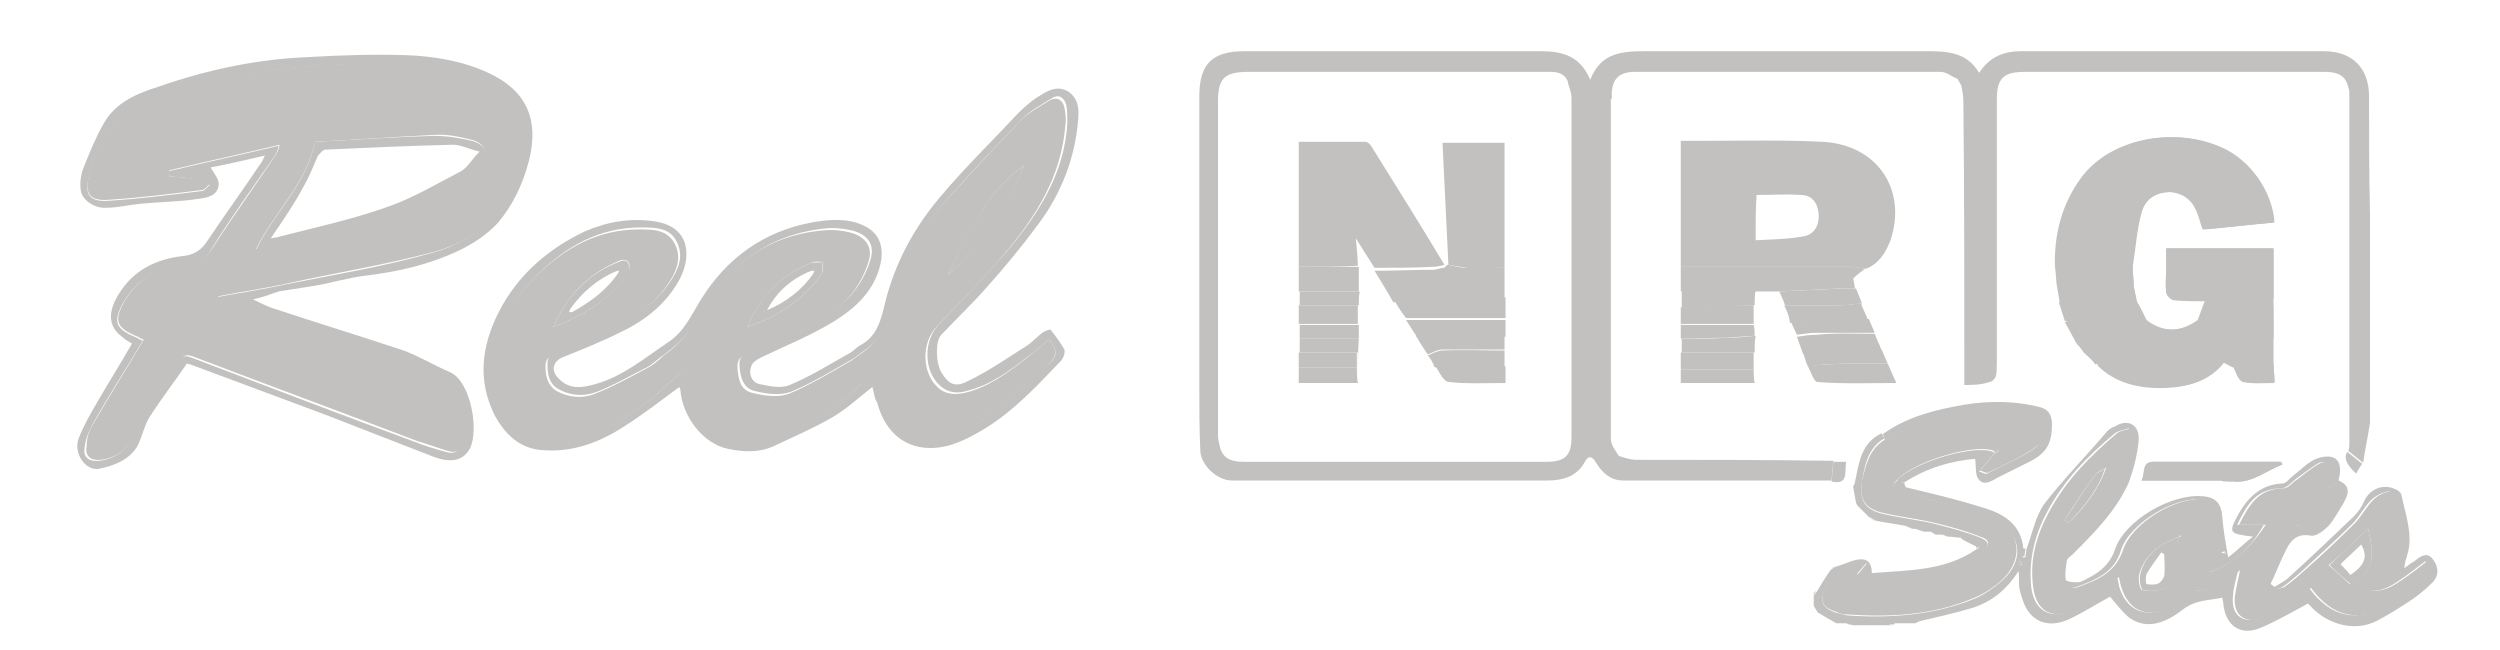 <?xml version="1.0" encoding="utf-8"?>
<!-- Generator: Adobe Illustrator 22.1.0, SVG Export Plug-In . SVG Version: 6.00 Build 0)  -->
<svg version="1.1" id="katman_1" xmlns="http://www.w3.org/2000/svg" xmlns:xlink="http://www.w3.org/1999/xlink" x="0px" y="0px"
	 viewBox="0 0 253.9 66" style="enable-background:new 0 0 253.9 66;" xml:space="preserve">
<style type="text/css">
	.st0{fill:#C2C1C0;}
</style>
<g>
	<path class="st0" d="M226.8,48.9c2,0.2,3.3-1.1,4.9-1.7c0-0.1-0.1-0.2-0.1-0.3c-0.7,0-1.3,0-2,0c-0.6,0-1.3,0-1.9,0
		c-2.7,0-5.4,0-8.1,0c-0.2,0-0.5,0-0.7,0c-1.5-0.1-1,1.1-1.4,1.9c2.9,0,5.6,0,8.3,0C226.2,48.9,226.5,48.9,226.8,48.9z M216.7,29.1
		c0-0.7-0.1-1.3-0.1-2c0.3-1.8,0.4-3.7,0.9-5.5c0.4-1.5,1.6-2.1,3-2.1c1.4,0,2.3,0.8,2.9,2.3c0.2,0.5,0.3,1,0.5,1.5
		c2.4-0.2,4.8-0.5,7.1-0.7c-0.2-3.1-2.4-6.3-5.3-7.6c-4.8-2.2-11.3-0.9-14.1,3c-2,2.7-2.8,5.8-2.7,9.1c0,0.7,0.1,1.3,0.1,2
		c0.1,0.6,0.2,1.1,0.3,1.7c0.2,0.6,0.4,1.3,0.6,1.9c0.4,0.7,0.8,1.5,1.2,2.2c0.3,0.3,0.5,0.7,0.8,1c0.4,0.4,0.8,0.7,1.1,1.1
		c2,1.9,4.4,2.4,7,2.3c2.3,0,4.4-0.6,5.9-2.6c0.3,0.2,0.6,0.3,0.9,0.5c0.3,0.6,0.6,1.5,1,1.6c1,0.2,2.1,0.1,3.2,0.1
		c0-0.8-0.1-1.3-0.1-1.9c0-0.5,0-1,0-1.4c0-0.4,0-0.8,0-1.2c0-0.6,0-1.1,0-1.7c0-0.8,0-1.6,0-2.4c0-1,0-2.1,0-3.1c0-0.7,0-1.3,0-1.9
		c-3.7,0-7.3,0-10.9,0c0,0.7,0,1.3,0,1.9c0,0.8-0.1,1.7,0,2.5c0,0.3,0.5,0.8,0.8,0.8c1.1,0.1,2.1,0.1,3.2,0.1
		c-0.2,0.6-0.5,1.3-0.7,1.9c-1.8,1.3-3.6,1.3-5.3,0c-0.3-0.6-0.6-1.3-1-1.9C216.9,30,216.8,29.6,216.7,29.1z"/>
	<path class="st0" d="M199.5,39.1c0-9.6,0-19.2-0.1-28.8c0-0.5-0.1-1.1-0.2-1.6c-0.1-0.2-0.3-0.5-0.4-0.7c-0.6-0.2-1.1-0.7-1.7-0.7
		c-10.4,0-20.8,0-31.1,0c-1.7,0-2.4,0.9-2.3,2.6c0,0.1-0.1,0.2-0.1,0.2c0,11.5,0,23,0,34.5c0,0.6,0.5,1.2,0.8,1.7
		c0.6,0.2,1.2,0.4,1.8,0.4c6.7,0,13.3,0,20,0.1c-0.1,0.7-0.1,1.3-0.2,2c-7.1,0-14.1,0-21.2,0c-1.2,0-2.1-0.8-2.7-1.8
		c-0.4-0.7-0.8-0.8-1.2,0c-0.8,1.4-2.2,1.8-3.7,1.8c-6,0-12.1,0-18.1,0c-4.7,0-9.3,0-14,0c-1.5,0-3.2-1.6-3.2-3.1
		c-0.1-2.2-0.1-4.5-0.1-6.7c0-9.7,0-19.5,0-29.2c0-3.3,1.3-4.6,4.6-4.6c10,0,20.1,0,30.1,0c2.2,0,4,0.5,5,2.9
		c1.1-2.8,3.3-2.9,5.7-2.9c9.4,0,18.8,0,28.2,0c2.2,0,4.3,0,5.6,2.2c1.1-1.7,2.6-2.2,4.3-2.2c10.2,0,20.5,0,30.7,0
		c2.9,0,4.6,1.7,4.6,4.6c0,4,0,8,0.1,12c0,0.2,0,0.5,0,0.7c0,6.6,0,13.3,0,19.9c0,0.2,0,0.3,0,0.5c-0.2,1.4-0.5,2.7-0.7,4.1
		c-0.5-0.4-1-0.8-1.5-1.2c0.1-0.3,0.1-0.5,0.1-0.8c0-11.8,0-23.6,0-35.4c0-0.2,0-0.5-0.1-0.7c-0.3-1.4-1.3-1.6-2.5-1.6
		c-10.1,0-20.2,0-30.3,0c-2.2,0-2.9,0.6-2.9,2.8c0,8.9,0,17.7,0,26.6c0,0.5,0,1.1-0.1,1.5c-0.1,0.3-0.4,0.6-0.7,0.6
		C201.2,39.1,200.3,39.1,199.5,39.1z M159.2,8.2c-0.5-1-1.4-0.9-2.3-0.9c-10,0-20.1,0-30.1,0c-2.4,0-3.1,0.6-3.1,3
		c0,11.3,0,22.6,0,33.9c0,0.4,0.1,0.8,0.2,1.2c0.3,1.2,1.2,1.5,2.4,1.5c10.3,0,20.5,0,30.8,0c1.9,0,2.5-0.7,2.5-2.5
		c0-11.5,0-23,0-34.5C159.6,9.3,159.3,8.8,159.2,8.2z"/>
	<path class="st0" d="M88.6,39.3c-1.4,1.1-2.7,2.3-4.1,3.1c-1.9,1.1-4,2-5.9,2.9c-1.5,0.7-3.1,0.6-4.6,0.3c-2.6-0.5-4.7-3.3-4.9-6
		c0-0.1-0.1-0.2-0.1-0.3c-1.9,1.4-3.7,2.8-5.6,4c-2.6,1.7-5.4,2.7-8.5,2.4c-2.2-0.2-3.7-1.7-4.7-3.6c-1.7-3.5-1.3-6.9,0.4-10.3
		c1.9-3.8,5-6.5,8.8-8.3c2.3-1,4.7-1.4,7.2-1c3.6,0.6,3.6,3.7,2.4,5.9c-1.3,2.4-3.4,4.1-5.9,5.3c-2,1-4,1.8-6,2.6
		c-0.9,0.4-1.2,1.3-0.4,2.1c1.1,1.2,2.4,1,3.8,0.6c2.8-0.8,4.9-2.6,7.3-4.2c1.7-1.1,2.4-2.8,3.4-4.4c2.6-4.2,6.4-6.9,11.2-7.8
		c1.7-0.3,3.6-0.5,5.3,0.3c1.5,0.7,2,1.9,1.8,3.5c-0.5,3-2.6,4.9-4.9,6.3c-2.3,1.4-4.8,2.4-7.3,3.6c-0.4,0.2-0.9,0.5-1,0.9
		c-0.3,0.7,0,1.6,0.8,1.8c1,0.2,2.2,0.5,3.1,0.1c2.2-0.9,4.2-2.2,6.2-3.3c0.3-0.2,0.6-0.5,0.9-0.7c1.8-0.9,2.2-2.7,2.6-4.4
		c1-4,2.9-7.5,5.5-10.6c2.5-3,5.3-5.7,8-8.6c0.7-0.7,1.5-1.4,2.4-1.9c0.8-0.5,1.7-0.9,2.7-0.3c1,0.7,1.1,1.7,1,2.8
		c-0.3,3.9-1.7,7.5-4,10.6c-1.7,2.3-3.5,4.5-5.4,6.6c-1.4,1.6-3,3.1-4.5,4.7c-0.6,0.6-0.6,2.8,0,3.8c0.7,1.2,1.4,1.6,2.7,0.9
		c2.1-1,4.1-2.4,6-3.6c0.6-0.4,1.1-1,1.7-1.4c0.2-0.1,0.7-0.3,0.7-0.2c0.5,0.6,1,1.3,1.4,2c0.1,0.3-0.1,0.9-0.4,1.2
		c-2.4,2.5-4.8,5.1-7.8,6.9c-1.7,1-3.4,1.9-5.4,1.9c-3.1,0-4.8-2.2-5.4-4.6C88.8,40.5,88.8,40,88.6,39.3z M106.5,34.5
		c-0.7,0.6-1.4,1.2-2.1,1.7c-1.9,1.5-3.8,2.9-6.2,3.5c-1,0.3-2,0.2-2.8-0.6c-1.6-1.5-1.6-4.5-0.1-6.1c2.3-2.4,4.7-4.9,6.9-7.4
		c3.2-3.8,5.9-7.9,6.2-13.1c0-0.6,0-1.2-0.1-1.8c-0.2-0.8-0.8-1.2-1.5-0.7c-1,0.6-2.1,1.2-2.9,2c-2.7,2.8-5.4,5.6-8,8.6
		c-2.8,3.2-4.7,6.9-5.6,11c-0.4,1.9-1.2,3.2-2.8,4.2c-0.3,0.2-0.5,0.4-0.8,0.6c-2.1,1.2-4.2,2.5-6.4,3.4c-1.1,0.4-2.5,0.2-3.7-0.1
		c-1.1-0.3-1.4-1.3-1.5-2.5c-0.1-1.2,0.7-1.3,1.5-1.6c0.4-0.1,0.8-0.3,1.1-0.4c3.2-1.3,6.3-2.6,8.7-5.2c0.9-1,1.6-2.3,2-3.6
		c0.5-1.6-0.3-2.6-1.9-3c-0.9-0.2-1.8-0.3-2.7-0.2c-5.7,0.6-9.8,3.7-12.5,8.5c-1,1.8-2.2,3.1-3.7,4.2c-0.6,0.4-1.1,0.9-1.7,1.3
		c-1.8,0.9-3.5,1.9-5.3,2.6c-1.3,0.5-2.7,0.4-3.9-0.3c-0.9-0.5-1.1-1.4-1.1-2.5c0-1.1,0.7-1.2,1.4-1.4c1.4-0.5,2.8-1,4.1-1.7
		c2.6-1.3,5.2-2.7,6.9-5.2c0.9-1.3,1.5-2.7,0.7-4.2c-0.7-1.4-2.2-1.4-3.6-1.4c-4.2,0-7.6,1.9-10.5,4.8c-3.1,3.1-5,6.7-4.3,11.3
		c0.6,4.3,3.5,6.3,7.7,5.5c0.5-0.1,0.9-0.2,1.4-0.4c3.7-1.2,6.6-3.5,9.3-6.1c0.3-0.3,0.6-0.6,1.1-1c0.1,0.7,0.1,1.2,0.1,1.6
		c0.5,4.4,3.5,6.6,7.8,5.8c0.5-0.1,0.9-0.2,1.4-0.4c3.3-1.1,6-3,8.5-5.3c0.6-0.6,1.3-1.2,1.9-1.7c0.3,1.5,0.5,2.9,0.9,4.3
		c0.7,2.1,2.2,3.2,4.4,2.9c1.5-0.2,3.1-0.5,4.3-1.3c2.6-1.9,5-4.2,7.5-6.2C107.3,36.3,107.5,35.5,106.5,34.5z"/>
	<path class="st0" d="M170.7,27.1c0-4.2,0-8.4,0-12.8c0.7,0,1.4,0,2.1,0c4.1,0,8.2-0.1,12.3,0.1c5.6,0.3,8.6,4.9,6.9,10
		c-0.5,1.3-1.2,2.4-2.5,2.9c-0.5-0.1-0.9-0.1-1.4-0.2C182.3,27.1,176.5,27.1,170.7,27.1z M178.3,24.4c1.7-0.1,3.3-0.1,4.9-0.4
		c1.1-0.2,1.6-1.2,1.5-2.3c-0.1-1.1-0.7-1.9-1.8-1.9c-1.5-0.1-3,0-4.5,0C178.3,21.2,178.3,22.6,178.3,24.4z"/>
	<path class="st0" d="M188.5,51.1c-0.1-0.6-0.2-1.1-0.3-1.7c0.1-0.2,0.2-0.3,0.2-0.5c0.4-1.9,0.6-3.9,2.7-4.9
		c0.1,0.2,0.2,0.4,0.3,0.5c-1.7,1-2,2.7-2.3,4.4c-0.3,1.9,0.3,2.9,2.2,3.3c1.7,0.4,3.5,0.6,5.2,1c1.5,0.4,3.1,0.8,4.6,1.4
		c1,0.4,1,0.9,0.2,1.5c-0.7,0.5-1.4,0.9-2.2,1.2c-3.3,1.2-6.7,1.4-10.1,1.3c-0.1,0-0.3-0.1-0.4-0.2c0.3-0.3,0.5-0.6,1-1.2
		c-2,0.2-3.4,0.8-4.2,2.5c-0.6,1.3-0.4,2,1,2.5c0.4,0.1,0.8,0.2,1.2,0.3c4.3,0.3,8.6,0,12.7-1.6c1.3-0.5,2.5-1.4,3.5-2.4
		c1.8-2,1.3-4.4-1.2-5.7c-1.1-0.6-2.3-0.8-3.5-1.2c-2-0.6-4-1.1-6-1.6c-0.8-0.2-1.2-0.6-0.3-1.3c0.1,0.1,0.2,0.2,0.3,0.3
		c0.2,0.2,0.3,0.3,0.5,0.5c2.5,0.6,5.1,1.2,7.6,2c2.2,0.6,4.1,1.7,4.3,4.3c0,0.3-0.1,0.5-0.1,0.8c0.1,0,0.2,0,0.3,0
		c0-0.3,0.1-0.6,0.1-0.8c0.6-1.6,0.9-3.3,1.8-4.6c2-2.6,4.3-4.9,6.4-7.4c0.2-0.2,0.5-0.4,0.8-0.5c1.3-0.8,2.5-0.2,2.4,1.4
		c-0.1,1.4-0.5,2.9-1,4.3c-1.3,2.9-3.5,5.1-5.7,7.3c-0.2,0.2-0.6,0.4-0.6,0.7c-0.1,0.6-0.2,1.3-0.1,1.9c0.1,0.2,1.1,0.3,1.5,0.2
		c1.5-0.7,2.9-1.5,3.5-3.3c1-3,5.8-5.7,8.9-5.4c1.4,0.1,1.9,0.8,2,2.1c0.1,1.3,0.3,2.5,0.6,4.1c0.8-0.6,1.5-1.3,2.5-2.1
		c-2.5-0.3-2.5-0.4-1.4-2.4c1-1.7,2.3-2.9,4.4-3c0.4,0,0.7-0.5,1.1-0.8c0.8-0.6,1.6-1.5,2.6-1.8c1.8-0.5,2.5,0.4,2,2.3
		c1.2,0.5,1.1,1.3,0.5,2.3c-0.5,0.8-0.9,1.6-1.5,2.3c-0.5,0.5-1.3,1.1-1.8,1c-1.6-0.3-2.2,0.7-2.7,1.8c-0.5,1-0.9,2.1-1.4,3.1
		c0.1,0.1,0.3,0.2,0.4,0.3c0.5-0.3,1.1-0.6,1.5-1c2.2-2,4.4-4.1,6.6-6.2c0.4-0.4,0.8-1,1-1.5c0.6-1.3,2-1.8,3.2-1.2
		c0.3,0.1,0.6,0.4,0.6,0.6c0.4,2,1.2,4,0.6,6c-0.1,0.4-0.3,0.8-0.3,1.4c0.3-0.2,0.6-0.5,1-0.7c0.5-0.4,1.2-1,1.8-0.3
		c0.6,0.7,0.8,1.6,0.1,2.4c-0.6,0.6-1.3,1.2-2,1.7c-1.2,0.8-2.3,1.5-3.6,2.2c-2.4,1.3-5.2,0.3-6.7-1.3c-0.2-0.2-0.3-0.3-0.4-0.4
		c-1.7,0.9-3.2,1.8-4.9,2.5c-2,0.8-3.5-0.3-3.7-2.5c0-0.2-0.1-0.4-0.1-0.6c-1.4,0.3-2.7,0.2-4,1.2c-1.8,1.4-3.7,2.1-5.5,0.8
		c-0.7-0.6-1.3-1.4-1.9-2.1c-1.3,0.7-2.7,1.6-4.2,2.3c-2,0.9-3.7,0.3-4.5-1.5c-0.2-0.5-0.4-1.1-0.5-1.6c-0.1-0.6,0-1.2-0.1-1.8
		c-1.2,1.9-2.8,3.2-4.9,3.8c-1.7,0.5-3.5,0.9-5.2,1.3c-0.2,0.1-0.3,0.2-0.5,0.2c-0.6,0-1.3,0-1.9,0c-0.2,0.1-0.5,0.1-0.7,0.2
		c-1.2,0-2.4,0-3.6,0c-0.2-0.1-0.5-0.1-0.7-0.2c-0.3,0-0.6,0-1,0c-0.2-0.1-0.5-0.3-0.7-0.4c-0.4-0.2-0.8-0.5-1.2-0.7
		c-0.1-0.2-0.3-0.5-0.4-0.7c0-0.3,0-0.6,0-1c0.1-0.1,0.2-0.3,0.3-0.4c0.5-0.8,0.9-1.5,1.4-2.2c0.1-0.1,0.3-0.2,0.4-0.3
		c0.6-0.2,1.2-0.4,1.7-0.6c1.2-0.4,2.1-0.3,2.1,1.2c3.7-0.3,7.4-0.2,10.6-2.4c0.1-0.1,0.2-0.1,0.3-0.2c-0.1,0-0.2-0.1-0.3-0.1
		c-0.4-0.2-0.8-0.4-1.2-0.6c-0.1-0.1-0.3-0.2-0.4-0.3c-0.4,0-0.8-0.1-1.3-0.1c-0.2-0.1-0.3-0.1-0.5-0.2c-0.2,0-0.5,0-0.7,0
		c-0.2-0.1-0.3-0.2-0.5-0.3c-0.2,0-0.5,0-0.7,0c-0.3-0.1-0.6-0.2-0.9-0.3c-0.1,0-0.2,0-0.3,0c-0.2-0.1-0.5-0.2-0.7-0.3
		c-1-0.2-1.9-0.3-2.9-0.5c-0.3-0.1-0.5-0.3-0.8-0.4c-0.4-0.4-0.8-0.8-1.2-1.2C188.6,51.3,188.6,51.2,188.5,51.1z M224.5,58.1
		c-0.1-0.1-0.1-0.2-0.2-0.3c0.1-0.2,0.2-0.4,0.3-0.7c0.5-1.5,1.5-2.9,0.1-4.4c0-0.1,0-0.3,0.1-0.4c0.3-1,0-1.4-1-1.6
		c-2.9-0.3-7.5,2.4-8.4,5.2c-0.7,2.3-2.6,3-4.5,3.7c-1.1,0.4-1.9-0.2-2.1-1.3c-0.2-1,0.1-1.8,0.8-2.5c1.6-1.6,3.1-3.3,4.5-5.1
		c1.3-1.6,2.2-3.5,2.4-5.7c0-0.5-0.2-1-0.3-1.5c-0.5,0.2-1,0.2-1.4,0.5c-2.8,2.3-5.2,4.8-6.9,8c-1.3,2.4-1.9,5-1.6,7.7
		c0.3,2.2,1.8,3.2,3.8,2.4c1.2-0.5,2.2-1.3,3.3-2.1c0.5-0.4,1-0.9,1.6-1.4c0.1,0.4,0.2,0.7,0.2,0.9c0.7,2.4,2.5,3.3,4.8,2.3
		c0.8-0.3,1.4-0.9,2.1-1.3c0.3-0.2,0.6-0.5,0.9-0.5c1.6-0.1,3-0.7,4.3-2.1c-0.2,1-0.5,1.8-0.5,2.5c-0.3,2,0.9,3,2.8,2.4
		c1.1-0.4,2.1-1.1,3.1-1.7c0.7-0.4,1.2-0.9,1.8-1.4c2.2,3,4.9,3.6,8,1.7c1.3-0.8,2.4-1.8,3.6-2.8c0.6-0.5,0.7-1,0.2-1.6
		c-0.9,0.7-1.8,1.4-2.7,2c-0.9,0.6-1.9,1.2-3.2,0.9c0.2-0.2,0.3-0.3,0.3-0.4c2.7-1.9,4-4.3,2.9-7.6c-0.1-0.2,0-0.5-0.1-0.7
		c-0.3-0.5-0.6-1.3-0.9-1.3c-0.6,0.1-1.3,0.4-1.8,0.9c-0.7,0.7-1.2,1.7-1.9,2.4c-1.6,1.6-3.3,3.1-4.9,4.6c-0.7,0.6-1.4,1.3-2.2,1.8
		c-0.4,0.3-1.2,0.3-1.5,0.1c-0.3-0.2-0.5-1.1-0.3-1.5c0.7-1.6,1.5-3,2.4-4.5c0.1-0.2,0.5-0.4,0.7-0.3c2.7,0.2,3.6-1.6,4.4-3.7
		c-0.5-0.1-1-0.2-1.6-0.3c0.3-0.4,0.5-0.7,0.6-1c0.1-0.3,0.4-0.9,0.2-1.1c-0.3-0.2-0.9-0.5-1.2-0.3c-0.8,0.5-1.6,1.1-2.4,1.7
		c-0.4,0.3-0.9,0.9-1.4,0.9c-2.5,0-3.5,1.6-4.5,3.7c0.9,0,1.7,0,2.7,0C228.6,55.7,226.8,57.2,224.5,58.1z M205,57.4
		c0.1,0,0.1,0,0.2,0.1c0.1-0.1,0.1-0.2,0.2-0.4c-0.1,0-0.2-0.1-0.3-0.1C205.1,57.2,205,57.3,205,57.4z M226.1,56.2
		c-0.1-0.1-0.1-0.2-0.2-0.2c-0.1,0-0.2,0.1-0.3,0.1c0,0,0.1,0.1,0.1,0.1C225.9,56.3,226,56.3,226.1,56.2z"/>
	<path class="st0" d="M25.7,30.4c0.8,0.4,1.2,0.6,1.7,0.8c4.5,1.5,9.1,2.9,13.6,4.4c1.6,0.6,3.1,1.5,4.7,2.2c2.1,0.9,3,5.9,2,7.8
		c-0.7,1.2-1.9,1.5-3.9,0.7c-3.6-1.4-7.2-2.8-10.8-4.2c-4.6-1.7-9.1-3.4-13.7-5.1c-0.1,0-0.2,0-0.3-0.1c-1.3,1.9-2.7,3.7-3.9,5.6
		c-0.5,0.9-0.7,2-1.2,2.9c-0.9,1.4-2.4,1.9-3.8,2.2c-1.4,0.3-2.7-1.6-2.1-3.1c0.5-1.3,1.2-2.5,1.9-3.7c1.1-1.9,2.3-3.8,3.5-5.9
		c-0.3-0.2-0.7-0.4-1-0.7c-1.4-1-1.5-2.5-0.3-4.4c1.5-2.4,3.8-3.5,6.5-3.8c1-0.1,1.7-0.5,2.3-1.3c1.8-2.7,3.7-5.3,5.5-8
		c0.2-0.2,0.3-0.5,0.5-0.9c-2.1,0.5-3.9,0.9-5.5,1.2c0.3,0.6,0.9,1.2,0.8,1.8c-0.1,1.1-1.2,1.3-2.1,1.4c-1.9,0.3-3.9,0.3-5.9,0.5
		c-1.1,0.1-2.2,0.4-3.4,0.4c-1.2,0.1-2.5-0.8-2.6-1.8c-0.1-0.7,0-1.6,0.3-2.3c0.6-1.5,1.2-3,2-4.4c1.2-2.2,3.4-3.1,5.6-3.8
		c4.9-1.7,10-2.8,15.2-3c3.3-0.2,6.6-0.3,9.9-0.2c2.9,0.1,5.8,0.6,8.4,1.8c3.9,1.8,5.2,4.8,4.1,9c-0.6,2.3-1.6,4.4-3.1,6.2
		c-1.1,1.2-2.6,2.2-4.1,2.9c-3,1.4-6.1,2.1-9.4,2.5c-1.7,0.2-3.3,0.7-5,1c-1.3,0.2-2.5,0.4-3.8,0.6C27.4,29.9,26.7,30.2,25.7,30.4z
		 M17.2,17.9c0-0.2-0.1-0.3-0.1-0.5c3.7-0.9,7.5-1.7,11.2-2.6c-0.1,0.6-0.3,0.9-0.5,1.2c-2.2,3.1-4.4,6.2-6.4,9.4
		c-0.6,1-1.4,1.4-2.5,1.5c-2.6,0.3-4.9,1.3-6.3,3.7c-1.2,2.1-0.9,2.8,1.3,3.7c0.2,0.1,0.3,0.2,0.6,0.3c-1.7,2.9-3.5,5.6-5.1,8.5
		c-0.4,0.7-0.7,1.5-0.8,2.3c-0.2,1,0.4,1.5,1.4,1.4c1.9-0.1,3.7-1.8,3.9-3.7c0-0.3,0.2-0.6,0.4-0.8c1.3-1.9,2.6-3.7,3.8-5.6
		c0.4-0.6,0.7-0.6,1.3-0.4c7.6,2.9,15.2,5.8,22.8,8.6c1,0.4,2,0.7,3.1,1c0.9,0.3,1.5-0.2,1.8-1.1c0.8-2.5-0.5-5.6-2.8-6.9
		c-1-0.5-2.1-1.1-3.2-1.4c-6-2-12.1-4-18.1-5.9c-0.3-0.1-0.5-0.2-1.1-0.4c2.6-0.5,4.8-0.8,7-1.3c5-1,10-1.8,14.9-3.2
		c5.2-1.4,8.2-5.1,9.1-10.4c0.4-2.7-0.5-4.9-2.9-6.3c-0.8-0.5-1.7-1-2.6-1.2c-2.9-0.5-5.7-1.1-8.6-1.2c-7.8-0.3-15.4,0.8-22.9,3.3
		C12,11.2,10,14.2,9,18.1c-0.4,1.6,0.1,2.4,1.9,2.3c3.2-0.2,6.4-0.6,9.6-1c0.3,0,0.5-0.4,0.8-0.6c-0.3-0.2-0.5-0.5-0.8-0.5
		C19.4,18.1,18.3,18,17.2,17.9z"/>
	<path class="st0" d="M208.7,27.1c-0.1-3.3,0.7-6.4,2.7-9.1c2.9-3.9,9.3-5.2,14.1-3c2.8,1.3,5,4.4,5.3,7.6c-2.3,0.2-4.7,0.5-7.1,0.7
		c-0.2-0.5-0.3-1-0.5-1.5c-0.5-1.5-1.5-2.2-2.9-2.3c-1.4,0-2.6,0.6-3,2.1c-0.5,1.8-0.6,3.7-0.9,5.5C214,27.1,211.3,27.1,208.7,27.1z
		"/>
	<path class="st0" d="M170.7,27.1c5.8,0,11.6,0,17.3,0c0.5,0,0.9,0.1,1.4,0.2c-0.4,0.3-0.8,0.6-1.2,1c0.1,0.3,0.1,0.6,0.2,1
		c-0.5,0-1,0-1.5,0c-2.1,0.1-4.2,0.2-6.3,0.3c-0.8,0-1.6,0-2.4,0c-2.5,0-5,0-7.5,0C170.7,28.7,170.7,27.9,170.7,27.1z"/>
	<path class="st0" d="M230.9,27.2c0,1,0,2.1,0,3.1c-2.3,0.1-4.6,0.2-6.9,0.2c-1.1,0-2.2,0-3.2-0.1c-0.3,0-0.8-0.5-0.8-0.8
		c-0.1-0.8,0-1.7,0-2.5C223.6,27.1,227.2,27.1,230.9,27.2z"/>
	<path class="st0" d="M210.9,34.9c-0.4-0.7-0.8-1.5-1.2-2.2c0.8,0,1.7,0,2.5,0c1.9-0.1,3.8-0.2,5.7-0.2c1.7,1.3,3.5,1.3,5.3,0
		c0.5,0.1,0.9,0.2,1.4,0.2c2.1,0,4.2,0,6.3,0c0,0.6,0,1.1,0,1.7c-2.2,0-4.4,0-6.6,0c-4,0-8,0-12.1,0
		C211.8,34.4,211.4,34.7,210.9,34.9z"/>
	<path class="st0" d="M191.2,44.1c2.5-1.8,5.4-2.5,8.3-3c2.5-0.4,5-0.4,7.5,0.2c1,0.2,1.4,0.8,1.4,1.8c0,2-0.6,3-2.5,3.9
		c-1,0.5-2,1-3,1.5c-0.7,0.4-1.5,0.9-2,0.1c-0.3-0.4-0.2-1.2-0.3-2c-2.4,0.2-4.9,0.9-7.2,2.4c-0.1,0-0.3,0-0.4,0
		c-0.1-0.1-0.2-0.2-0.3-0.3c2.1-2,8.4-3.7,9.9-2.7c-0.5,0.6-1,1.2-1.6,1.9c0.4,0.1,0.7,0.3,0.8,0.2c1.7-0.9,3.5-1.6,5-2.7
		c0.6-0.5,0.7-1.9,0.7-2.8c0-0.2-1.1-0.6-1.7-0.7c-5.1-0.8-9.9,0.3-14.4,2.8C191.4,44.4,191.3,44.3,191.2,44.1z"/>
	<path class="st0" d="M225.9,36.8c-1.5,1.9-3.7,2.5-5.9,2.6c-2.6,0.1-5.1-0.4-7-2.3c0.4-0.1,0.8-0.2,1.3-0.2
		C218.1,36.7,222,36.7,225.9,36.8z"/>
	<path class="st0" d="M210.9,34.9c0.4-0.2,0.8-0.5,1.2-0.5c4,0,8,0,12.1,0c2.2,0,4.4,0,6.6,0c0,0.4,0,0.8,0,1.2
		c-5.8,0-11.6,0-17.4,0c-0.6,0-1.2,0.2-1.7,0.3C211.5,35.6,211.2,35.2,210.9,34.9z"/>
	<path class="st0" d="M211.7,35.9c0.6-0.1,1.2-0.3,1.7-0.3c5.8,0,11.6,0,17.4,0c0,0.5,0,1,0,1.4c-1.4,0.1-2.7,0.2-4.1,0.3
		c-0.3-0.2-0.6-0.3-0.9-0.5c-3.9,0-7.8,0-11.7,0c-0.4,0-0.8,0.1-1.3,0.2C212.5,36.6,212.1,36.2,211.7,35.9z"/>
	<path class="st0" d="M230.9,27.2c-3.6,0-7.3,0-10.9-0.1c0-0.6,0-1.2,0-1.9c3.6,0,7.2,0,10.9,0C230.9,25.9,230.9,26.5,230.9,27.2z"
		/>
	<path class="st0" d="M217.9,32.4c-1.9,0.1-3.8,0.2-5.7,0.2c-0.8,0-1.7,0-2.5,0c-0.2-0.6-0.4-1.3-0.6-1.9c0.5-0.1,1-0.3,1.5-0.3
		c2.1,0,4.2,0,6.3,0C217.3,31.2,217.6,31.8,217.9,32.4z"/>
	<path class="st0" d="M230.9,32.7c-2.1,0-4.2,0-6.3,0c-0.5,0-0.9-0.1-1.4-0.2c0.2-0.6,0.5-1.3,0.7-1.9c2.3-0.1,4.6-0.2,6.9-0.2
		C230.9,31.1,230.9,31.9,230.9,32.7z"/>
	<path class="st0" d="M191.7,36.9c0.3,0.6,0.5,1.2,0.9,2c-2.8,0-5.4,0.1-8-0.1c-0.4,0-0.7-1.1-1-1.6c0.7-0.1,1.3-0.2,2-0.2
		C187.6,36.9,189.7,36.9,191.7,36.9z"/>
	<path class="st0" d="M208.7,27.1c2.6,0,5.2,0,7.9,0c0,0.7,0.1,1.3,0.1,2c-2.6,0-5.2,0-7.8,0C208.8,28.4,208.8,27.7,208.7,27.1z"/>
	<path class="st0" d="M170.7,32.9c0-0.6,0-1.1,0-1.7c2.5-0.1,4.9-0.2,7.4-0.2c0,0.6,0,1.3,0,1.9C175.7,32.9,173.2,32.9,170.7,32.9z"
		/>
	<path class="st0" d="M190.4,33.9c0.2,0.6,0.5,1.1,0.7,1.7c-0.5,0-0.9,0-1.4,0c-2.2,0.1-4.4,0.2-6.6,0.3c-0.2-0.6-0.4-1.1-0.6-1.7
		c0.7-0.1,1.3-0.2,2-0.2C186.4,33.8,188.4,33.9,190.4,33.9z"/>
	<path class="st0" d="M180.7,29.6c2.1-0.1,4.2-0.2,6.3-0.3c0.5,0,1,0,1.5,0c0.2,0.5,0.4,1,0.6,1.5c-0.7,0.1-1.5,0.2-2.2,0.2
		c-1.9,0-3.8,0-5.6,0C181.1,30.5,180.9,30,180.7,29.6z"/>
	<path class="st0" d="M170.7,37.5c0-0.6,0-1.1,0-1.7c2.5,0,5,0,7.4,0c0,0.6,0,1.1,0,1.7C175.7,37.5,173.2,37.5,170.7,37.5z"/>
	<path class="st0" d="M181.2,31c1.9,0,3.8,0,5.6,0c0.7,0,1.5-0.1,2.2-0.2c0.2,0.6,0.5,1.1,0.7,1.7c-1.9,0-3.9,0-5.8,0
		c-0.7,0-1.4,0.2-2.1,0.3C181.7,32.1,181.5,31.6,181.2,31z"/>
	<path class="st0" d="M181.9,32.7c0.7-0.1,1.4-0.2,2.1-0.3c1.9,0,3.9,0,5.8,0c0.2,0.5,0.4,0.9,0.6,1.4c-2,0-4,0-5.9,0
		c-0.7,0-1.3,0.1-2,0.2C182.3,33.6,182.1,33.2,181.9,32.7z"/>
	<path class="st0" d="M183.1,35.8c2.2-0.1,4.4-0.2,6.6-0.3c0.5,0,0.9,0,1.4,0c0.2,0.5,0.4,0.9,0.6,1.4c-2,0-4,0-6.1,0.1
		c-0.7,0-1.3,0.2-2,0.2C183.4,36.8,183.3,36.3,183.1,35.8z"/>
	<path class="st0" d="M208.9,29.1c2.6,0,5.2,0,7.8,0c0.1,0.5,0.2,1,0.3,1.4c-2.1,0-4.2,0-6.3,0c-0.5,0-1,0.2-1.5,0.3
		C209.1,30.2,209,29.6,208.9,29.1z"/>
	<path class="st0" d="M178.2,35.8c-2.5,0-5,0-7.4,0c0-0.5,0-1,0-1.4c1.5,0,3,0,4.6-0.1c1,0,1.9-0.1,2.9-0.2
		C178.2,34.7,178.2,35.2,178.2,35.8z"/>
	<path class="st0" d="M178.2,31c-2.5,0.1-4.9,0.2-7.4,0.2c0-0.6,0-1.1,0-1.7c2.5,0,5,0,7.5,0C178.2,30,178.2,30.5,178.2,31z"/>
	<path class="st0" d="M170.7,37.5c2.5,0,5,0,7.4,0c0,0.4,0,0.9,0.1,1.4c-2.5,0-5,0-7.5,0C170.7,38.4,170.7,37.9,170.7,37.5z"/>
	<path class="st0" d="M178.2,34.1c-1,0.1-1.9,0.1-2.9,0.2c-1.5,0-3,0.1-4.6,0.1c0-0.5,0-1,0-1.4c2.5,0,5,0,7.4,0
		C178.2,33.3,178.2,33.7,178.2,34.1z"/>
	<path class="st0" d="M218.9,46.9c0.2,0,0.5,0,0.7,0c-0.1,0.9,0.5,0.9,1,0.8c1.8-0.3,3.5-0.4,5.3,0.2c0.8,0.3,1.6,0,1.8-1
		c0.6,0,1.3,0,1.9,0c-0.2,0.2-0.4,0.3-0.6,0.5c-0.8,0.5-1.5,1-2.3,1.5c-0.3,0-0.6,0-0.9,0c-0.2-0.1-0.3-0.3-0.5-0.4
		c-1.5-0.6-3-0.6-4.5-0.1C219.2,48.9,218.8,48.6,218.9,46.9z"/>
	<path class="st0" d="M218.9,46.9c-0.1,1.6,0.2,1.9,1.9,1.4c1.5-0.5,3-0.5,4.5,0.1c0.2,0.1,0.3,0.3,0.5,0.4c-2.7,0-5.4,0-8.3,0
		C218,48.1,217.4,46.8,218.9,46.9z"/>
	<path class="st0" d="M226.8,37.2c1.4-0.1,2.7-0.2,4.1-0.3c0,0.6,0.1,1.2,0.1,1.9c-1.1,0-2.2,0.2-3.2-0.1
		C227.3,38.7,227.1,37.8,226.8,37.2z"/>
	<path class="st0" d="M227.7,46.9c-0.2,1-1,1.3-1.8,1c-1.8-0.6-3.5-0.5-5.3-0.2c-0.6,0.1-1.2,0.1-1-0.8
		C222.3,46.9,225,46.9,227.7,46.9z"/>
	<path class="st0" d="M226.8,48.9c0.8-0.5,1.5-1,2.3-1.5c0.2-0.1,0.4-0.3,0.6-0.5c0.7,0,1.3,0,2,0c0,0.1,0.1,0.2,0.1,0.3
		C230.1,47.8,228.7,49.1,226.8,48.9z"/>
	<path class="st0" d="M186,48.9c0.1-0.7,0.1-1.3,0.2-2c0.4,0,0.8,0,1.3,0C187.3,47.9,187.8,49.3,186,48.9z"/>
	<path class="st0" d="M238.4,45.9c0.5,0.4,1,0.8,1.5,1.2c-0.2,0.3-0.4,0.6-0.6,1C238.3,47.2,238,46.5,238.4,45.9z"/>
	<path class="st0" d="M205.7,55.7c0,0.3-0.1,0.6-0.1,0.8c-0.1,0-0.2,0-0.3,0c0-0.3,0.1-0.5,0.1-0.8
		C205.5,55.7,205.6,55.7,205.7,55.7z"/>
	<path class="st0" d="M194.5,53.7c0.3,0.1,0.6,0.2,0.9,0.3C195.1,53.9,194.8,53.8,194.5,53.7z"/>
	<path class="st0" d="M193.5,53.4c0.2,0.1,0.5,0.2,0.7,0.3C194,53.6,193.7,53.5,193.5,53.4z"/>
	<path class="st0" d="M187.5,63.3c0.2,0.1,0.5,0.1,0.7,0.2C188,63.5,187.7,63.4,187.5,63.3z"/>
	<path class="st0" d="M191.8,63.6c0.2-0.1,0.5-0.1,0.7-0.2C192.3,63.4,192,63.5,191.8,63.6z"/>
	<path class="st0" d="M189.8,52.6c0.3,0.1,0.5,0.3,0.8,0.4C190.3,52.8,190.1,52.7,189.8,52.6z"/>
	<path class="st0" d="M184.2,61.4c0.1,0.2,0.3,0.5,0.4,0.7C184.5,61.9,184.3,61.7,184.2,61.4z"/>
	<path class="st0" d="M185.8,62.9c0.2,0.1,0.5,0.3,0.7,0.4C186.3,63.2,186,63,185.8,62.9z"/>
	<path class="st0" d="M193,49c0.1,0,0.3,0,0.4,0c0,0.2,0.1,0.3,0.1,0.5C193.3,49.3,193.2,49.1,193,49z"/>
	<path class="st0" d="M196.1,53.9c0.2,0.1,0.3,0.2,0.5,0.3C196.4,54.1,196.3,54,196.1,53.9z"/>
	<path class="st0" d="M197.3,54.2c0.2,0.1,0.3,0.1,0.5,0.2C197.6,54.4,197.5,54.3,197.3,54.2z"/>
	<path class="st0" d="M199.1,54.6c0.1,0.1,0.3,0.2,0.4,0.3C199.3,54.8,199.2,54.7,199.1,54.6z"/>
	<path class="st0" d="M184.4,60c-0.1,0.1-0.2,0.3-0.3,0.4C184.3,60.3,184.4,60.2,184.4,60z"/>
	<path class="st0" d="M194.4,63.3c0.2-0.1,0.3-0.2,0.5-0.2C194.7,63.2,194.6,63.2,194.4,63.3z"/>
	<path class="st0" d="M188.5,49c-0.1,0.2-0.2,0.3-0.2,0.5C188.3,49.3,188.4,49.1,188.5,49z"/>
	<path class="st0" d="M186.3,57.5c-0.1,0.1-0.3,0.2-0.4,0.3C186,57.7,186.1,57.6,186.3,57.5z"/>
	<path class="st0" d="M200.7,55.4c0.1,0,0.2,0.1,0.3,0.1c-0.1,0.1-0.2,0.1-0.3,0.2C200.7,55.6,200.7,55.5,200.7,55.4z"/>
	<path class="st0" d="M188.5,51.1c0.1,0.1,0.1,0.2,0.2,0.2C188.6,51.3,188.6,51.2,188.5,51.1z"/>
	<path class="st0" d="M106.5,34.5c1,1,0.8,1.8-0.1,2.6c-2.5,2.1-4.9,4.3-7.5,6.2c-1.2,0.8-2.8,1.2-4.3,1.3c-2.2,0.2-3.7-0.8-4.4-2.9
		c-0.4-1.3-0.6-2.8-0.9-4.3c-0.6,0.6-1.2,1.2-1.9,1.7c-2.5,2.3-5.2,4.2-8.5,5.3c-0.5,0.1-0.9,0.3-1.4,0.4c-4.3,0.8-7.2-1.4-7.8-5.8
		c-0.1-0.5-0.1-0.9-0.1-1.6c-0.4,0.4-0.8,0.7-1.1,1c-2.7,2.6-5.7,4.9-9.3,6.1c-0.5,0.2-0.9,0.3-1.4,0.4c-4.2,0.8-7.1-1.3-7.7-5.5
		c-0.7-4.6,1.2-8.2,4.3-11.3c2.9-2.9,6.3-4.8,10.5-4.8c1.4,0,2.8,0,3.6,1.4c0.8,1.5,0.2,2.9-0.7,4.2c-1.7,2.5-4.3,3.9-6.9,5.2
		c-1.3,0.6-2.7,1.2-4.1,1.7c-0.7,0.3-1.4,0.4-1.4,1.4c0,1,0.2,1.9,1.1,2.5c1.3,0.7,2.7,0.8,3.9,0.3c1.8-0.7,3.6-1.7,5.3-2.6
		c0.6-0.3,1.2-0.8,1.7-1.3c1.6-1.1,2.7-2.5,3.7-4.2c2.7-4.9,6.8-8,12.5-8.5c0.9-0.1,1.9,0,2.7,0.2c1.6,0.4,2.4,1.5,1.9,3
		c-0.4,1.3-1.1,2.6-2,3.6c-2.3,2.6-5.5,3.9-8.7,5.2c-0.4,0.1-0.7,0.3-1.1,0.4c-0.8,0.3-1.6,0.4-1.5,1.6c0.1,1.2,0.3,2.2,1.5,2.5
		c1.2,0.3,2.6,0.5,3.7,0.1c2.2-0.9,4.3-2.2,6.4-3.4c0.3-0.2,0.5-0.4,0.8-0.6c1.6-1,2.4-2.3,2.8-4.2c0.9-4.1,2.8-7.8,5.6-11
		c2.6-2.9,5.3-5.8,8-8.6c0.8-0.8,1.9-1.4,2.9-2c0.7-0.4,1.3-0.1,1.5,0.7c0.1,0.6,0.2,1.2,0.1,1.8c-0.4,5.2-3,9.3-6.2,13.1
		c-2.2,2.6-4.6,5-6.9,7.4c-1.5,1.6-1.5,4.6,0.1,6.1c0.8,0.8,1.8,0.8,2.8,0.6c2.4-0.6,4.3-2,6.2-3.5
		C105.1,35.7,105.8,35.1,106.5,34.5z M96.3,27.9c3.4-3.1,6-6.7,7.7-11.1C100.1,19.6,98.3,23.8,96.3,27.9z M56.2,33.2
		c3-1.1,5.6-2.7,7.5-5.4c0.1-0.1,0.2-0.3,0.2-0.4c0-0.3,0.1-0.6-0.1-0.8c-0.1-0.2-0.5-0.2-0.7-0.2C59.8,27.7,57.6,30,56.2,33.2z
		 M75.9,33.2c3-1,5.6-2.7,7.5-5.3c0.2-0.3,0.2-0.9,0.2-1.3c-0.4,0-0.9-0.1-1.2,0.1C79.3,27.9,77.2,30.2,75.9,33.2z"/>
	<path class="st0" d="M224.5,58.1c2.3-0.9,4.1-2.5,5.6-4.8c-1,0-1.8,0-2.7,0c1-2,2-3.7,4.5-3.7c0.5,0,0.9-0.6,1.4-0.9
		c0.8-0.6,1.5-1.2,2.4-1.7c0.3-0.1,0.9,0.1,1.2,0.3c0.1,0.1-0.1,0.7-0.2,1.1c-0.1,0.3-0.4,0.6-0.6,1c0.6,0.1,1.1,0.2,1.6,0.3
		c-0.8,2.1-1.7,4-4.4,3.7c-0.2,0-0.6,0.2-0.7,0.3c-0.8,1.5-1.7,3-2.4,4.5c-0.2,0.4,0,1.3,0.3,1.5c0.3,0.2,1.1,0.1,1.5-0.1
		c0.8-0.5,1.5-1.2,2.2-1.8c1.7-1.5,3.3-3,4.9-4.6c0.7-0.7,1.2-1.7,1.9-2.4c0.5-0.5,1.1-0.8,1.8-0.9c0.2,0,0.6,0.8,0.9,1.3
		c0.1,0.2,0.1,0.5,0.1,0.7c1.1,3.3-0.1,5.7-2.9,7.6c-0.1,0.1-0.2,0.2-0.3,0.4c1.3,0.3,2.3-0.3,3.2-0.9c0.9-0.6,1.8-1.3,2.7-2
		c0.6,0.7,0.4,1.2-0.2,1.6c-1.2,0.9-2.3,2-3.6,2.8c-3.1,1.9-5.8,1.3-8-1.7c-0.6,0.5-1.2,1-1.8,1.4c-1,0.6-2,1.3-3.1,1.7
		c-1.9,0.6-3.1-0.4-2.8-2.4c0.1-0.7,0.3-1.5,0.5-2.5c-1.3,1.4-2.7,2-4.3,2.1c-0.3,0-0.6,0.3-0.9,0.5c-0.7,0.4-1.4,1-2.1,1.3
		c-2.4,1-4.1,0.1-4.8-2.3c-0.1-0.3-0.1-0.5-0.2-0.9c-0.6,0.5-1,1-1.6,1.4c-1.1,0.7-2.1,1.6-3.3,2.1c-2.1,0.8-3.5-0.2-3.8-2.4
		c-0.4-2.8,0.3-5.3,1.6-7.7c1.7-3.2,4.2-5.7,6.9-8c0.4-0.3,0.9-0.3,1.4-0.5c0.1,0.5,0.4,1,0.3,1.5c-0.2,2.1-1,4-2.4,5.7
		c-1.4,1.8-3,3.4-4.5,5.1c-0.7,0.7-1,1.5-0.8,2.5c0.2,1.1,1,1.7,2.1,1.3c1.9-0.7,3.7-1.4,4.5-3.7c0.9-2.8,5.4-5.5,8.4-5.2
		c1.1,0.1,1.4,0.6,1,1.6c0,0.1-0.1,0.3-0.1,0.4c1.5,1.5,0.5,3-0.1,4.4c-0.1,0.2-0.2,0.4-0.3,0.7C224.4,58,224.4,58.1,224.5,58.1z
		 M213.9,47.5c-0.4,0.2-0.8,0.4-1.1,0.7c-1.1,1.5-2.1,3-3.1,4.6c0.1,0.1,0.3,0.2,0.4,0.3C211.7,51.5,213.1,49.8,213.9,47.5
		c0-0.1,0.1-0.1,0.1-0.1c0,0-0.1,0-0.1,0C213.9,47.4,213.9,47.5,213.9,47.5z M221.3,54.5c-1.8,0.7-3.4,1.7-4,3.7
		c-0.2,0.5,0,1.6,0.2,1.7c0.7,0.2,1.5,0.1,2.2-0.1c0.7-0.2,0.9-0.7,0.8-1.6c-0.1-0.8,0.2-1.7,0.4-2.5
		C221,55.2,221.2,54.9,221.3,54.5c0,0,0.1,0,0.2,0c0,0,0-0.1,0-0.1C221.4,54.4,221.3,54.4,221.3,54.5z M240.5,53.7
		c-1.4,1.3-2.7,2.6-4,3.7c0.8,0.7,1.5,1.3,2.1,1.9C240.9,58.2,241.3,57,240.5,53.7z"/>
	<path class="st0" d="M191.5,44.6c4.5-2.5,9.3-3.6,14.4-2.8c0.6,0.1,1.7,0.5,1.7,0.7c0,1-0.1,2.4-0.7,2.8c-1.5,1.1-3.3,1.9-5,2.7
		c-0.1,0.1-0.4-0.1-0.8-0.2c0.6-0.7,1.1-1.3,1.6-1.9c-1.5-1-7.8,0.7-9.9,2.7c-0.8,0.7-0.5,1.1,0.3,1.3c2,0.6,4,1.1,6,1.6
		c1.2,0.3,2.4,0.6,3.5,1.2c2.4,1.2,2.9,3.6,1.2,5.7c-0.9,1-2.2,1.9-3.5,2.4c-4.1,1.7-8.4,1.9-12.7,1.6c-0.4,0-0.8-0.1-1.2-0.3
		c-1.4-0.4-1.6-1.2-1-2.5c0.8-1.7,2.2-2.3,4.2-2.5c-0.4,0.5-0.7,0.8-1,1.2c0.1,0.1,0.3,0.2,0.4,0.2c3.4,0.1,6.9-0.1,10.1-1.3
		c0.8-0.3,1.5-0.7,2.2-1.2c0.9-0.6,0.8-1.2-0.2-1.5c-1.5-0.6-3-1-4.6-1.4c-1.7-0.4-3.5-0.6-5.2-1c-1.9-0.4-2.5-1.4-2.2-3.3
		C189.5,47.3,189.8,45.6,191.5,44.6z M203,45.8c-0.1-0.1-0.2-0.2-0.2-0.2c-0.1,0-0.2,0-0.2,0.1c0,0.1,0,0.2,0.1,0.3
		C202.8,45.9,202.9,45.9,203,45.8z"/>
	<path class="st0" d="M205,57.4c0-0.1,0.1-0.3,0.1-0.4c0.1,0,0.2,0.1,0.3,0.1c-0.1,0.1-0.1,0.2-0.2,0.4
		C205.1,57.5,205.1,57.4,205,57.4z"/>
	<path class="st0" d="M226.1,56.2c-0.1,0-0.2,0.1-0.3,0.1c0,0-0.1-0.1-0.1-0.1c0.1,0,0.2-0.1,0.3-0.1
		C226,56.1,226.1,56.2,226.1,56.2z"/>
	<path class="st0" d="M17.2,17.9c1.1,0.1,2.2,0.2,3.3,0.3c0.3,0,0.5,0.4,0.8,0.5c-0.3,0.2-0.5,0.6-0.8,0.6c-3.2,0.4-6.4,0.8-9.6,1
		c-1.7,0.1-2.3-0.6-1.9-2.3c1-3.9,3-6.9,7.1-8.3C23.6,7.3,31.2,6.3,39,6.5c2.9,0.1,5.8,0.7,8.6,1.2c0.9,0.2,1.8,0.7,2.6,1.2
		c2.4,1.4,3.3,3.6,2.9,6.3c-0.9,5.4-3.9,9-9.1,10.4c-4.9,1.3-9.9,2.1-14.9,3.2c-2.2,0.5-4.5,0.8-7,1.3c0.5,0.2,0.8,0.4,1.1,0.4
		c6,2,12.1,3.9,18.1,5.9c1.1,0.4,2.1,0.9,3.2,1.4c2.3,1.3,3.6,4.4,2.8,6.9c-0.3,0.9-0.9,1.4-1.8,1.1c-1-0.3-2.1-0.7-3.1-1
		c-7.6-2.9-15.2-5.7-22.8-8.6c-0.6-0.2-0.9-0.2-1.3,0.4c-1.3,1.9-2.6,3.8-3.8,5.6c-0.2,0.3-0.3,0.6-0.4,0.8
		c-0.3,1.9-2.1,3.6-3.9,3.7c-1,0.1-1.6-0.4-1.4-1.4C8.8,44.6,9,43.7,9.5,43c1.6-2.8,3.4-5.6,5.1-8.5c-0.3-0.1-0.4-0.2-0.6-0.3
		c-2.2-0.9-2.5-1.6-1.3-3.7c1.4-2.4,3.7-3.4,6.3-3.7c1.1-0.1,1.8-0.5,2.5-1.5c2.1-3.2,4.3-6.3,6.4-9.4c0.2-0.3,0.4-0.6,0.5-1.2
		c-3.7,0.9-7.5,1.7-11.2,2.6C17.1,17.6,17.2,17.8,17.2,17.9z M32,14.4c-0.9,4.3-4.2,7.2-6,10.9c0.4-0.1,0.8-0.2,1.2-0.3
		c3.3-0.8,6.5-1.7,9.8-2.5c3.1-0.8,6.1-1.8,8.7-3.5c1-0.7,2-1.4,2.9-2.3c1-1.1,0.8-2.1-0.7-2.5c-1.2-0.3-2.5-0.6-3.8-0.5
		C40.1,13.9,36,14.2,32,14.4z"/>
	<path class="st0" d="M131.9,27.1c0-4.2,0-8.4,0-12.7c2.3,0,4.5,0,6.8,0c0.2,0,0.5,0.3,0.6,0.5c2.5,4,5,8,7.4,12
		c-0.4,0.1-0.8,0.2-1.2,0.2c-1.9,0.1-3.9,0.1-5.9,0.1c-0.6-0.9-1.2-1.9-1.9-3c0.1,1.1,0.2,2,0.2,2.8C136,27.1,134,27.1,131.9,27.1z"
		/>
	<path class="st0" d="M147.1,26.9c-0.2-4.1-0.4-8.2-0.6-12.4c2.3,0,4.2,0,6.3,0c0,4.3,0,8.5,0,12.7c-1.3,0-2.6,0.1-3.9,0
		C148.3,27.1,147.7,27,147.1,26.9z"/>
	<path class="st0" d="M147.1,26.9c0.6,0.1,1.2,0.3,1.8,0.3c1.3,0,2.6,0,3.9,0c0,1.1,0,2.1,0,3.2c-2.5,0-5,0-7.5,0
		c-1.3,0-2.5,0.2-3.8,0.3c-0.6-1.1-1.3-2.2-1.9-3.2c2,0,3.9-0.1,5.9-0.1c0.4,0,0.8-0.2,1.2-0.2C146.9,26.9,147,26.9,147.1,26.9z"/>
	<path class="st0" d="M141.6,30.5c1.3-0.1,2.5-0.2,3.8-0.3c2.5,0,5,0,7.5,0c0,0.7,0,1.4,0,2.1c-1.6,0-3.1,0-4.7,0
		c-1.8,0-3.6,0-5.4,0C142.4,31.8,142,31.2,141.6,30.5z"/>
	<path class="st0" d="M142.8,32.5c1.8,0,3.6,0,5.4,0c1.6,0,3.1,0,4.7,0c0,0.6,0,1.1,0,1.7c-3,0-6,0-9,0
		C143.5,33.6,143.1,33,142.8,32.5z"/>
	<path class="st0" d="M131.9,27.1c2,0,4.1,0,6.1,0c0,0.8,0,1.6,0,2.5c-2,0-4,0-6.1,0C131.9,28.7,131.9,27.9,131.9,27.1z"/>
	<path class="st0" d="M143.8,34.1c3,0,6,0,9,0c0,0.5,0,1,0,1.4c-2.1,0-4.2,0-6.3,0c-0.5,0-1,0.3-1.5,0.5
		C144.6,35.4,144.2,34.8,143.8,34.1z"/>
	<path class="st0" d="M145,36.1c0.5-0.2,1-0.5,1.5-0.5c2.1-0.1,4.2,0,6.3,0c0,0.6,0,1.1,0,1.7c-2.4,0-4.7,0-7.1,0
		C145.5,36.8,145.3,36.4,145,36.1z"/>
	<path class="st0" d="M131.9,32.9c0-0.6,0-1.3,0-1.9c2,0,4,0,6,0c0,0.6,0,1.3,0,1.9C136,32.9,134,32.9,131.9,32.9z"/>
	<path class="st0" d="M145.8,37.2c2.4,0,4.7,0,7.1,0c0,0.5,0,1,0,1.7c-1.9,0-3.9,0.1-5.7-0.1C146.6,38.8,146.2,37.8,145.8,37.2z"/>
	<path class="st0" d="M137.9,38.9c-1.9,0-3.9,0-6,0c0-0.5,0-1.1,0-1.6c2,0,4,0,5.9,0C137.8,37.8,137.8,38.3,137.9,38.9z"/>
	<path class="st0" d="M137.9,38.9c0-0.5,0-1.1,0-1.6c0-0.5,0-0.9,0-1.5c-2.1,0-4,0-5.9,0c0-0.5,0-1,0-1.4c2,0,4,0,6,0
		C137.9,35.9,137.9,37.4,137.9,38.9z"/>
	<path class="st0" d="M138,31c-2,0-4,0-6,0c0-0.5,0-1,0-1.4c2,0,4,0,6.1,0C138,30,138,30.5,138,31z"/>
	<path class="st0" d="M138,34.4c-2,0-4,0-6,0c0-0.5,0-1,0-1.4c2,0,4,0,6,0C138,33.4,138,33.9,138,34.4z"/>
	<path class="st0" d="M131.9,35.8c1.9,0,3.8,0,5.9,0c0,0.5,0,1,0,1.5c-2,0-4,0-5.9,0C131.9,36.7,131.9,36.3,131.9,35.8z"/>
	<path class="st0" d="M96.3,27.9c1.9-4.1,3.8-8.3,7.7-11.1C102.4,21.2,99.8,24.8,96.3,27.9z"/>
	<path class="st0" d="M56.2,33.2c1.4-3.2,3.6-5.5,6.9-6.7c0.2-0.1,0.6,0,0.7,0.2c0.1,0.2,0.1,0.5,0.1,0.8c0,0.1-0.1,0.3-0.2,0.4
		C61.8,30.5,59.2,32.1,56.2,33.2z M62.7,27.5c-2,0.8-3.6,2.2-4.8,3.9c0,0.1-0.1,0.2-0.1,0.3c0.1,0,0.2,0,0.3,0c1.8-1,3.5-2.2,4.7-4
		c0-0.1,0.1-0.2,0.1-0.2C62.9,27.5,62.8,27.5,62.7,27.5z"/>
	<path class="st0" d="M75.9,33.2c1.3-3.1,3.4-5.3,6.5-6.5c0.4-0.1,0.8,0,1.2-0.1c-0.1,0.4,0,1-0.2,1.3
		C81.5,30.5,78.9,32.2,75.9,33.2z M82.4,27.5c-2,0.8-3.5,2.1-4.5,4c1.9-0.8,3.5-2,4.7-3.7c0-0.1,0.1-0.2,0.1-0.3
		C82.6,27.5,82.5,27.5,82.4,27.5z M77.7,31.6C77.7,31.6,77.6,31.5,77.7,31.6c-0.1-0.1-0.1,0-0.1,0C77.6,31.6,77.6,31.6,77.7,31.6
		C77.7,31.6,77.7,31.6,77.7,31.6z"/>
	<path class="st0" d="M221.3,54.5c-0.1,0.4-0.3,0.8-0.3,1.2c-0.2,0.8-0.5,1.7-0.4,2.5c0.1,0.9-0.1,1.4-0.8,1.6
		c-0.7,0.2-1.5,0.3-2.2,0.1c-0.2-0.1-0.4-1.2-0.2-1.7C217.9,56.2,219.5,55.2,221.3,54.5L221.3,54.5z M219.8,56.3
		c-0.1-0.1-0.2-0.1-0.3-0.2c-0.5,0.7-1.1,1.5-1.5,2.2c-0.1,0.3-0.1,0.9,0,1c0.3,0.1,0.8,0.1,1.1,0c0.3-0.1,0.6-0.5,0.7-0.8
		C219.9,57.7,219.8,57,219.8,56.3z"/>
	<path class="st0" d="M240.5,53.7c0.8,3.3,0.4,4.5-1.8,5.6c-0.7-0.6-1.4-1.2-2.1-1.9C237.7,56.3,239.1,55,240.5,53.7z M238.7,58.4
		c1.5-1,1.8-1.9,1.1-3.1c-0.7,0.7-1.4,1.3-2.1,2C238.1,57.7,238.4,58,238.7,58.4z"/>
	<path class="st0" d="M213.8,47.5c-0.7,2.3-2.2,4-3.7,5.6c-0.1-0.1-0.3-0.2-0.4-0.3c1-1.5,2-3.1,3.1-4.6
		C213,48,213.5,47.8,213.8,47.5L213.8,47.5z"/>
	<path class="st0" d="M221.3,54.5c0,0,0.1-0.1,0.1-0.1c0,0,0,0.1,0,0.1C221.4,54.5,221.3,54.5,221.3,54.5
		C221.3,54.5,221.3,54.5,221.3,54.5z"/>
	<path class="st0" d="M213.9,47.5c0,0,0-0.1,0-0.1c0,0,0.1,0,0.1,0C213.9,47.5,213.9,47.5,213.9,47.5L213.9,47.5z"/>
	<path class="st0" d="M203,45.8c-0.2,0.1-0.3,0.1-0.4,0.2c0-0.1-0.1-0.2-0.1-0.3c0,0,0.1-0.1,0.2-0.1
		C202.9,45.6,202.9,45.7,203,45.8z"/>
	<path class="st0" d="M32,14.4c4-0.2,8.1-0.5,12.1-0.6c1.3,0,2.5,0.2,3.8,0.5c1.5,0.4,1.8,1.3,0.7,2.5c-0.8,0.9-1.8,1.7-2.9,2.3
		c-2.7,1.7-5.7,2.7-8.7,3.5c-3.3,0.8-6.6,1.7-9.8,2.5c-0.4,0.1-0.7,0.2-1.2,0.3C27.8,21.6,31.1,18.8,32,14.4z M27.5,24.2
		c0.6-0.1,0.8-0.1,1-0.2c3.5-0.9,7.2-1.7,10.6-2.9c2.7-0.9,5.2-2.4,7.7-3.7c0.7-0.4,1.1-1.2,1.9-2c-1.2-0.3-1.9-0.7-2.7-0.7
		c-4.3,0.1-8.7,0.3-13,0.5c-0.2,0-0.5,0.4-0.7,0.6c-0.5,1.1-0.9,2.2-1.5,3.2C29.9,20.7,28.8,22.3,27.5,24.2z"/>
	<path class="st0" d="M63,27.5c0,0.1-0.1,0.2-0.1,0.2"/>
</g>
</svg>
